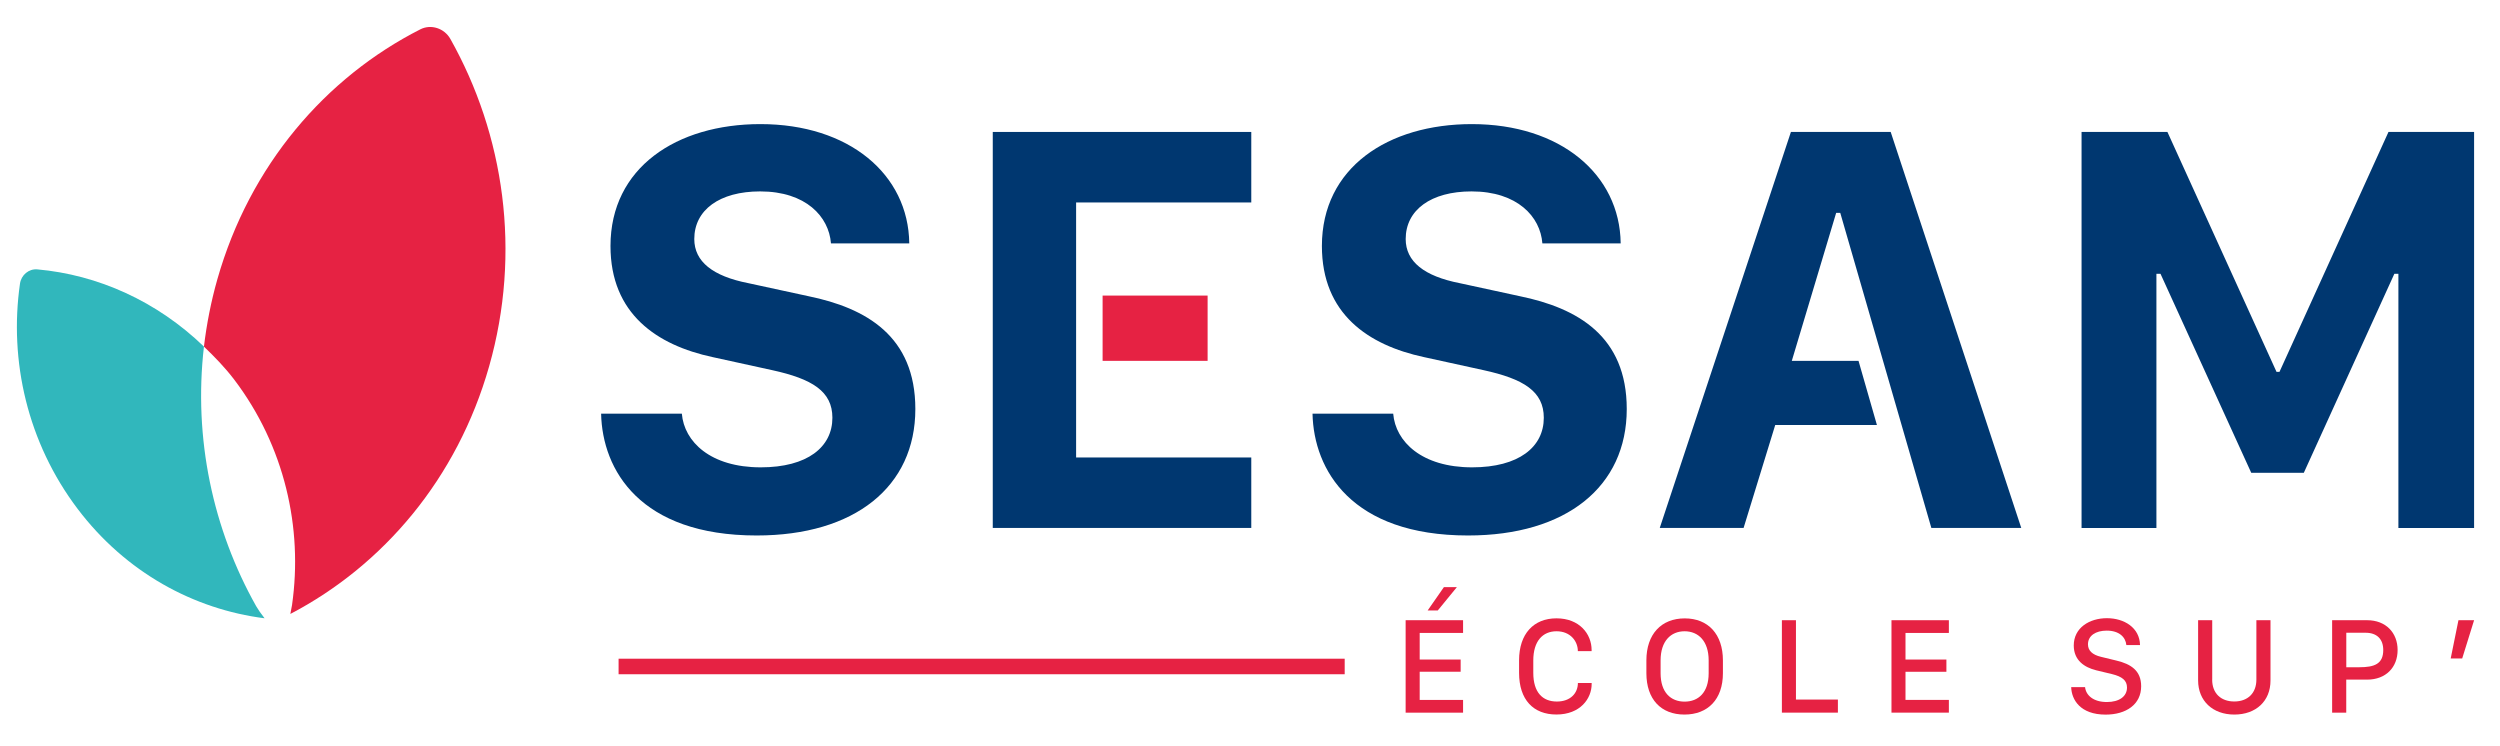 <?xml version="1.0" encoding="utf-8"?>
<!-- Generator: Adobe Illustrator 24.1.1, SVG Export Plug-In . SVG Version: 6.00 Build 0)  -->
<svg version="1.1" id="Calque_1" xmlns="http://www.w3.org/2000/svg" xmlns:xlink="http://www.w3.org/1999/xlink" x="0px" y="0px"
	 viewBox="0 0 506.64 151.27" style="enable-background:new 0 0 506.64 151.27;" xml:space="preserve">
<style type="text/css">
	.st0{fill:#003770;}
	.st1{fill:#E62243;}
	.st2{fill:#31B7BC;}
</style>
<g>
	<g>
		<path class="st0" d="M138.18,83.83c0.47,5.7,5.82,10.88,15.99,10.88c9.47,0,14.52-4.12,14.52-10.05c0-5.36-4.1-7.88-12.22-9.65
			l-12.05-2.64c-11.29-2.42-20.7-8.76-20.7-22.52c0-15.88,13.4-24.7,30.39-24.7c17.94,0,29.99,10.17,30.16,24.17H168.4
			c-0.42-5.41-5.06-10.53-14.35-10.53c-8.23,0-13.35,3.76-13.35,9.65c0,4.58,3.76,7.53,10.93,8.94l12.18,2.64
			c11.76,2.41,21.69,8.12,21.69,22.87c0,15.75-12.29,25.63-32.16,25.63c-23.64,0-31.28-13.29-31.52-24.69H138.18z"/>
		<path class="st0" d="M282.34,83.83c0.47,5.7,5.82,10.88,15.99,10.88c9.47,0,14.53-4.12,14.53-10.05c0-5.36-4.12-7.88-12.23-9.65
			l-12.05-2.64c-11.29-2.42-20.69-8.76-20.69-22.52c0-15.88,13.4-24.7,30.39-24.7c17.93,0,29.99,10.17,30.16,24.17h-15.87
			c-0.41-5.41-5.06-10.53-14.35-10.53c-8.23,0-13.35,3.76-13.35,9.65c0,4.58,3.76,7.53,10.93,8.94l12.17,2.64
			c11.76,2.41,21.7,8.12,21.7,22.87c0,15.75-12.28,25.63-32.16,25.63c-23.64,0-31.28-13.29-31.52-24.69H282.34z"/>
	</g>
	<polygon class="st0" points="484.04,26.74 461.95,75.36 461.35,75.36 439.24,26.74 421.84,26.74 421.84,107 437.01,107 
		437.01,55.49 437.84,55.49 456.23,95.82 466.88,95.82 485.23,55.49 486.05,55.49 486.05,107 501.39,107 501.39,26.74 	"/>
	<polygon class="st0" points="201.19,26.74 201.19,106.99 253.58,106.99 253.58,92.71 224.64,92.71 218.08,92.71 218.08,73.13 
		218.08,59.9 218.08,41.03 224.64,41.03 253.58,41.03 253.58,26.74 	"/>
	<rect x="223.45" y="59.9" class="st1" width="21.28" height="13.23"/>
	<polygon class="st0" points="362.94,26.74 336.36,106.99 353.35,106.99 359.76,86.13 380.37,86.13 376.64,73.13 363.12,73.13 
		372.11,43.14 372.94,43.14 391.4,106.99 409.62,106.99 383.16,26.74 	"/>
	<rect x="125.36" y="133.49" class="st1" width="147.15" height="3.15"/>
	<g>
		<path class="st1" d="M91.27,7.89c-1.23-2.18-3.93-3.04-6.08-1.95C65.98,15.7,50.63,33.47,44.05,56.59
			c-1.28,4.5-2.18,9.13-2.72,13.65c2.17,2.09,4.26,4.22,6.15,6.71c10.19,13.45,13.94,30.04,11.7,45.67c-0.05,0.34-0.2,1.01-0.34,1.8
			C77.66,114.58,92.66,97,99.13,74.23C105.7,51.12,102.19,27.3,91.27,7.89"/>
		<path class="st2" d="M51.91,122.84c-8.76-15.57-12.73-33.99-10.58-52.6c-9.53-9.2-21.47-14.55-33.78-15.65
			c-1.7-0.15-3.25,1.13-3.5,2.89c-2.24,15.63,1.51,32.21,11.7,45.67c9.73,12.85,23.5,20.32,37.87,22.15
			C52.9,124.39,52.28,123.49,51.91,122.84"/>
	</g>
	<path class="st1" d="M284.86,125.69v18.73h11.64v-2.58h-8.79v-5.71h8.3v-2.47h-8.3v-5.39h8.79v-2.58H284.86z M292.62,118.98
		l-3.3,4.74h2.05l3.88-4.74H292.62z"/>
	<g>
		<path class="st1" d="M310.73,136.35c0,3.97,1.88,5.82,4.77,5.82c2.81,0,4.27-1.74,4.27-3.76h2.79v0.2c0,2.96-2.31,6.19-7.15,6.19
			c-4.66,0-7.56-2.99-7.56-8.44v-2.54c0-5.37,2.95-8.51,7.58-8.51c4.64,0,7.12,3.15,7.12,6.43v0.21h-2.79c0-2-1.51-4.02-4.32-4.02
			s-4.71,2-4.71,5.92V136.35z"/>
		<path class="st1" d="M336.53,136.44c0,3.91,2.08,5.75,4.86,5.75c2.79,0,4.88-1.84,4.88-5.75v-2.61c0-3.91-2.09-5.9-4.88-5.9
			c-2.78,0-4.86,1.99-4.86,5.9V136.44z M333.65,133.84c0-5.33,3.03-8.52,7.77-8.52c4.75,0,7.74,3.21,7.74,8.52v2.58
			c0,5.3-3.04,8.39-7.8,8.39c-4.74,0-7.71-3.09-7.71-8.39V133.84z"/>
	</g>
	<polygon class="st1" points="361.11,125.69 361.11,144.42 372.46,144.42 372.46,141.77 363.96,141.77 363.96,125.69 	"/>
	<polygon class="st1" points="383.32,125.69 383.32,144.42 394.95,144.42 394.95,141.84 386.16,141.84 386.16,136.14 394.45,136.14 
		394.45,133.66 386.16,133.66 386.16,128.27 394.95,128.27 394.95,125.69 	"/>
	<g>
		<path class="st1" d="M422.55,139.23c0.16,1.65,1.65,3.04,4.42,3.04c2.52,0,4.08-1.14,4.08-2.94c0-1.44-0.99-2.22-3.04-2.72
			l-3.2-0.77c-2.36-0.58-4.55-2-4.55-5.03c0-3.58,3.17-5.53,6.72-5.53c3.51,0,6.64,1.93,6.71,5.45h-2.77
			c-0.15-1.6-1.44-2.93-3.98-2.93c-2.23,0-3.8,1.02-3.8,2.78c0,1.24,0.86,2.11,2.64,2.53l3.17,0.77c2.87,0.69,4.97,2.01,4.97,5.19
			c0,3.69-3.05,5.75-7.2,5.75c-5.17,0-6.91-3.05-6.98-5.57H422.55z"/>
		<path class="st1" d="M448.31,137.73c0,2.76,1.75,4.43,4.48,4.43c2.72,0,4.48-1.67,4.48-4.43v-12.04h2.86v12.23
			c0,4.15-2.94,6.89-7.33,6.89c-4.39,0-7.34-2.78-7.34-6.93v-12.19h2.86V137.73z"/>
		<path class="st1" d="M475.48,135.22h2.67c3.04,0,4.83-0.67,4.83-3.49c0-2.24-1.32-3.5-3.58-3.5h-3.91V135.22z M479.73,125.69
			c3.77,0,6.16,2.54,6.16,6.04c0,3.53-2.4,6-6.17,6h-4.24v6.69h-2.86v-18.73H479.73z"/>
	</g>
	<polygon class="st1" points="498.22,125.69 496.65,133.44 498.98,133.44 501.39,125.69 	"/>
</g>
</svg>
